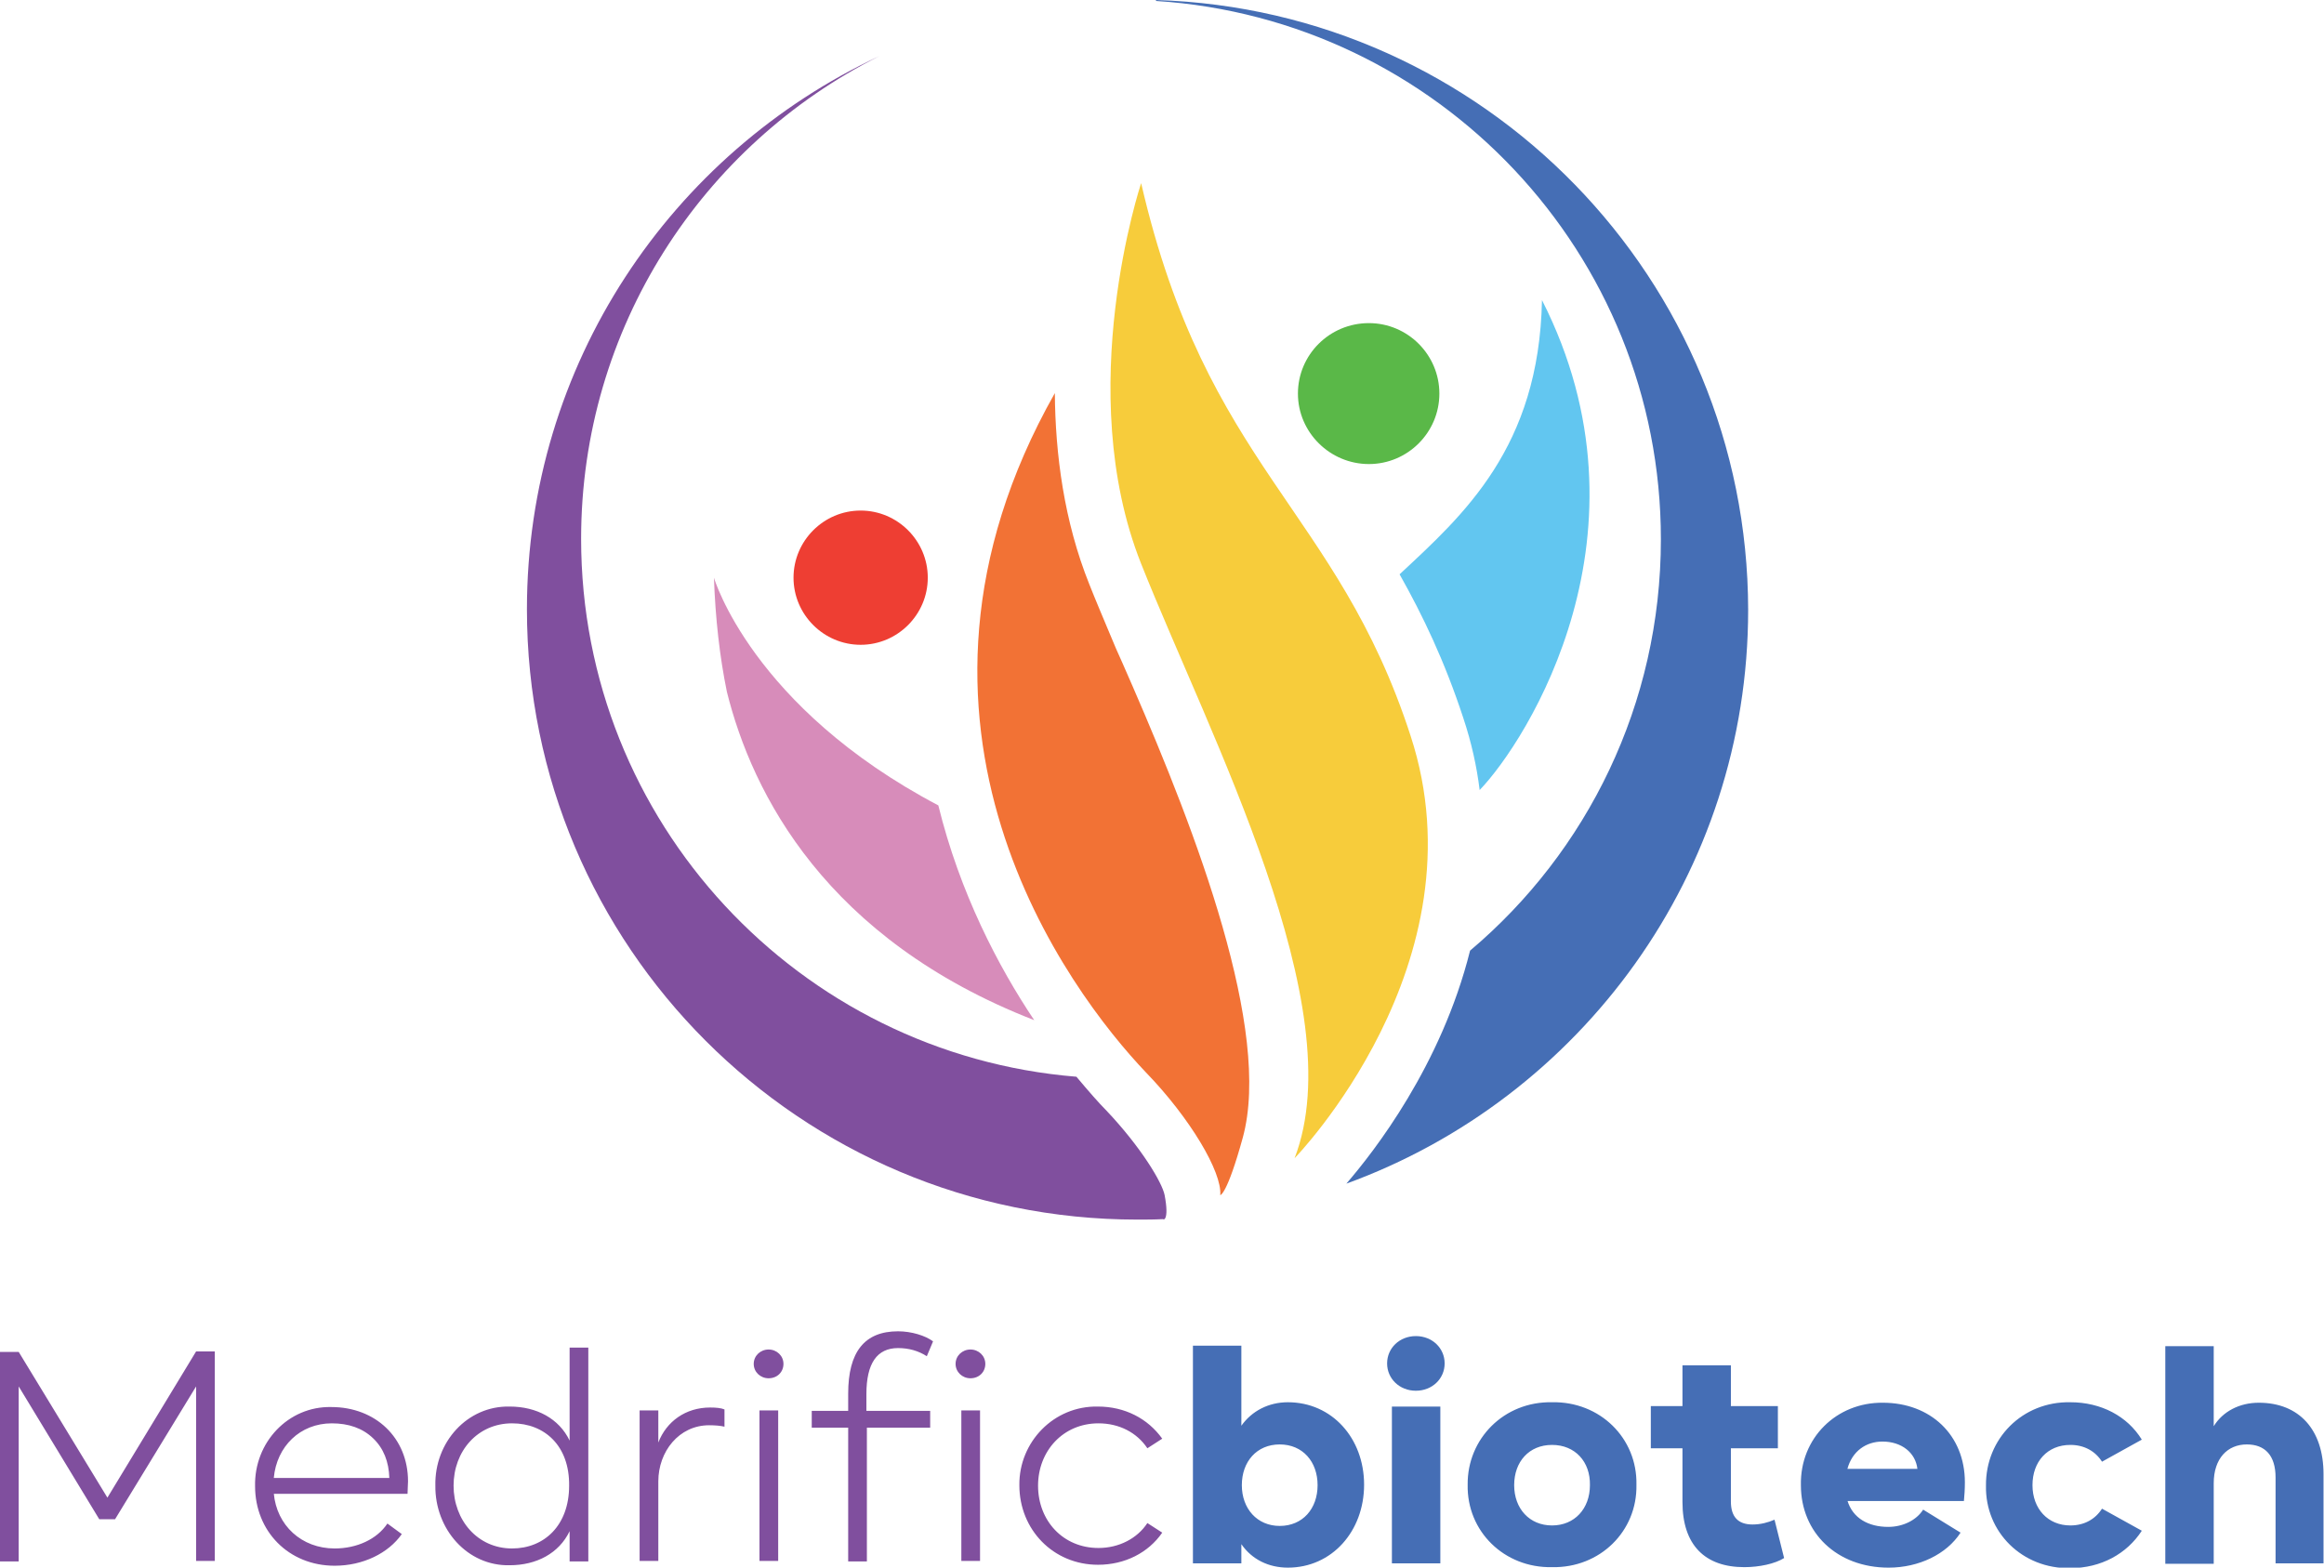 <?xml version="1.0" encoding="utf-8"?>
<!-- Generator: Adobe Illustrator 23.0.5, SVG Export Plug-In . SVG Version: 6.00 Build 0)  -->
<svg version="1.1" id="Layer_1" xmlns="http://www.w3.org/2000/svg" xmlns:xlink="http://www.w3.org/1999/xlink" x="0px" y="0px"
	 viewBox="0 0 484.7 327" style="enable-background:new 0 0 484.7 327;" xml:space="preserve">
<style type="text/css">
	.st0{fill:#804F9E;}
	.st1{fill:#456EB5;}
	.st2{fill:#F7CC3B;}
	.st3{fill:#62C6F0;}
	.st4{fill:#F27235;}
	.st5{fill:#EE3E33;}
	.st6{fill:#5AB848;}
	.st7{fill:#D78CBA;}
</style>
<g>
	<path class="st0" d="M22.4,312.4l18.5-30.5h3.9v43.7h-3.9v-36.4L24,316.9h-3.3L3.9,289.2v36.5H0v-43.7h3.9L22.4,312.4z M57.1,311.5
		c0.6,6.7,5.8,11.5,12.7,11.5c4.6,0,8.8-1.9,11-5.2l3,2.2c-2.8,4-8.1,6.6-14,6.6c-9.6,0-16.6-7.2-16.6-16.6
		c-0.2-9.1,6.9-16.7,15.9-16.5c9.2,0,16,6.4,16,15.5c0,0.7-0.1,1.6-0.1,2.6H57.1z M81.2,308.3c-0.1-3.4-1.2-6.2-3.4-8.3
		c-2.2-2.1-5.1-3.1-8.6-3.1c-6.6,0-11.5,4.8-12.1,11.4H81.2z M122.7,281.2v44.5h-3.9v-6.3c-2.2,4.6-6.9,7.1-12.5,7.1
		c-8.8,0.2-15.6-7.5-15.5-16.6c-0.2-9.1,6.7-16.7,15.5-16.5c5.6,0,10.3,2.5,12.5,7.1v-19.4H122.7z M106.8,296.9
		c-7.2,0-12.2,5.8-12.2,13c0,7.2,5,13.1,12.2,13.1c6.7,0,11.9-4.8,11.9-13.1C118.8,301.6,113.6,296.9,106.8,296.9z M151.1,297.6
		c-0.8-0.2-1.9-0.3-3.2-0.3c-6.3,0-10.6,5.5-10.6,11.7v16.6h-3.9v-31.4h3.9v6.7c1.7-4.4,5.7-7.3,10.8-7.3c1.3,0,2.3,0.1,3,0.4V297.6
		z M160.3,281.5c1.7,0,3.1,1.3,3.1,3s-1.3,3-3.1,3c-1.7,0-3.1-1.3-3.1-3S158.6,281.5,160.3,281.5z M162.3,325.6h-3.9v-31.4h3.9
		V325.6z M180.8,294.3h13.2v3.5h-13.2v27.9h-3.9v-27.9h-7.6v-3.5h7.6v-3.6c0-8.7,3.4-13,10.4-13c2.8,0,5.7,0.9,7.3,2.1l-1.3,3.1
		c-1.7-1.1-3.7-1.7-6-1.7c-4.4,0-6.6,3.2-6.6,9.6V294.3z M202.4,281.5c1.7,0,3.1,1.3,3.1,3s-1.3,3-3.1,3c-1.7,0-3.1-1.3-3.1-3
		S200.7,281.5,202.4,281.5z M204.4,325.6h-3.9v-31.4h3.9V325.6z M229,293.4c5.6,0,10.4,2.5,13.4,6.7l-3.1,2
		c-2.2-3.3-5.9-5.2-10.2-5.2c-7.4,0-12.6,5.8-12.6,13c0,7.3,5.2,13,12.6,13c4.3,0,8.1-2,10.2-5.2l3.1,2c-2.9,4.2-7.8,6.7-13.4,6.7
		c-9.3,0-16.4-7.3-16.4-16.6C212.5,300.8,219.8,293.2,229,293.4z"/>
	<path class="st1" d="M268.6,327c-4,0-7.5-1.7-9.7-4.9v4h-10.1v-45.4h10.1v16.7c2.2-3.1,5.7-4.9,9.7-4.9c9.2,0,15.9,7.5,15.9,17.2
		C284.5,319.4,277.8,327,268.6,327z M266.9,301.3c-4.8,0-7.9,3.6-7.9,8.5c0,4.9,3.2,8.5,7.9,8.5c4.8,0,7.9-3.6,7.9-8.5
		C274.8,304.9,271.7,301.3,266.9,301.3z M295.3,278.7c3.4,0,6,2.5,6,5.7s-2.6,5.7-6,5.7s-6-2.5-6-5.7S291.9,278.7,295.3,278.7z
		 M300.4,293.4v32.7h-10.1v-32.7H300.4z M323.7,292.5c10-0.2,17.8,7.5,17.6,17.2c0.2,9.7-7.6,17.4-17.6,17.2
		c-10,0.2-17.8-7.5-17.6-17.2C306,300.1,313.7,292.3,323.7,292.5z M323.7,301.4c-4.8,0-7.9,3.5-7.9,8.4c0,4.9,3.2,8.4,7.9,8.4
		s7.9-3.5,7.9-8.4C331.7,304.9,328.5,301.4,323.7,301.4z M372.1,325c-1.9,1.2-5.2,1.9-8.3,1.9c-8.2,0-12.9-4.6-12.9-13.6v-11.2h-6.6
		v-8.8h6.6v-8.5H361v8.5h9.8v8.8H361v11.1c0,3.2,1.5,4.8,4.5,4.8c1.7,0,3.2-0.4,4.6-1L372.1,325z M385.3,313
		c1.1,3.7,4.4,5.5,8.5,5.5c3.1,0,5.9-1.4,7.3-3.6l7.8,4.8c-2.9,4.5-8.7,7.3-15,7.3c-10.8,0-18.3-7.3-18.3-17.2
		c-0.2-9.8,7.4-17.3,17.1-17.2c9.9,0,17.1,6.7,17.1,16.6c0,1.5-0.1,2.8-0.2,3.9H385.3z M399.9,306.4c-0.4-3.4-3.3-5.7-7.3-5.7
		c-3.4,0-6.3,2-7.3,5.7H399.9z M431.8,292.5c6.4,0,11.9,2.9,14.9,7.8l-8.3,4.6c-1.4-2.2-3.7-3.5-6.6-3.5c-4.8,0-7.9,3.5-7.9,8.4
		c0,4.9,3.2,8.4,7.9,8.4c2.9,0,5.2-1.3,6.6-3.5l8.3,4.6c-3.1,4.8-8.5,7.8-14.9,7.8c-10,0.2-17.8-7.5-17.6-17.2
		C414.1,300.1,421.8,292.3,431.8,292.5z M484.7,326.1h-10.1v-17.9c0-4.6-2.2-6.9-6-6.9c-4,0-6.9,2.9-6.9,8.1v16.8h-10.1v-45.4h10.1
		v16.7c1.9-3.1,5.4-4.9,9.4-4.9c8.4,0,13.5,5.6,13.5,14.9V326.1z"/>
	<path class="st2" d="M238,38.2c0,0-14.4,43.2,0,79.4c14.4,36.2,44.2,92.4,32,124c0,0,39.7-40.7,24.2-88.1
		C278.8,106,251.7,97.6,238,38.2"/>
	<path class="st3" d="M321.6,62.6c-0.6,30.8-16.4,44.8-29.7,57.2c4.8,8.5,9.4,18.1,13.3,30c1.7,5.1,2.8,10.1,3.4,15
		C318.5,154.5,346.2,111,321.6,62.6"/>
	<path class="st4" d="M254.5,249.3c0,0,1.4,0,4.7-12c6.1-22.3-9.7-63.6-23-94.2c-0.7-1.6-1.4-3.2-2.1-4.8c-0.9-2-1.8-4-2.6-6
		c-1.5-3.6-3-7.1-4.3-10.4c-5.3-13.2-7.1-27.2-7.2-39.9c-39.1,69.1,3,124.9,19,141.7C248.2,233.2,254.9,244.5,254.5,249.3"/>
	<path class="st5" d="M193.5,120.5c0,7.7-6.3,14-14,14c-7.7,0-14-6.3-14-14c0-7.7,6.3-14,14-14C187.2,106.5,193.5,112.8,193.5,120.5
		"/>
	<path class="st6" d="M300.2,82.1c0,8.1-6.6,14.7-14.7,14.7c-8.1,0-14.8-6.6-14.8-14.7c0-8.1,6.6-14.7,14.8-14.7
		C293.6,67.4,300.2,74,300.2,82.1"/>
	<path class="st7" d="M195.7,168c-38.9-20.5-46.8-47.5-46.8-47.5c0.3,8.5,1.2,16.5,2.7,23.8c5.3,21.3,20.7,51.6,64.1,68.5
		C208.2,201.6,200.2,186.3,195.7,168"/>
	<path class="st0" d="M242.9,249.3c-0.5-2.6-4.9-10-12.2-17.7c-1.5-1.5-3.6-3.9-6.2-7c-57.8-4.7-103.3-53.1-103.3-112.2
		c0-44,25.3-82.2,62.2-100.7c-43.4,20.3-73.5,64.3-73.5,115.4c0,70.3,57,127.3,127.3,127.3c1.8,0,3.6,0,5.4-0.1
		C242.6,254.5,243.9,254.6,242.9,249.3"/>
	<path class="st1" d="M241.1,0l0,0.2C299.9,4,346.4,52.8,346.4,112.5c0,34.4-15.4,65.2-39.8,85.8c-6,24-20.1,42-25.8,48.6
		c48.9-17.8,83.8-64.7,83.8-119.7C364.5,58.3,309.6,2.1,241.1,0"/>
</g>
</svg>
